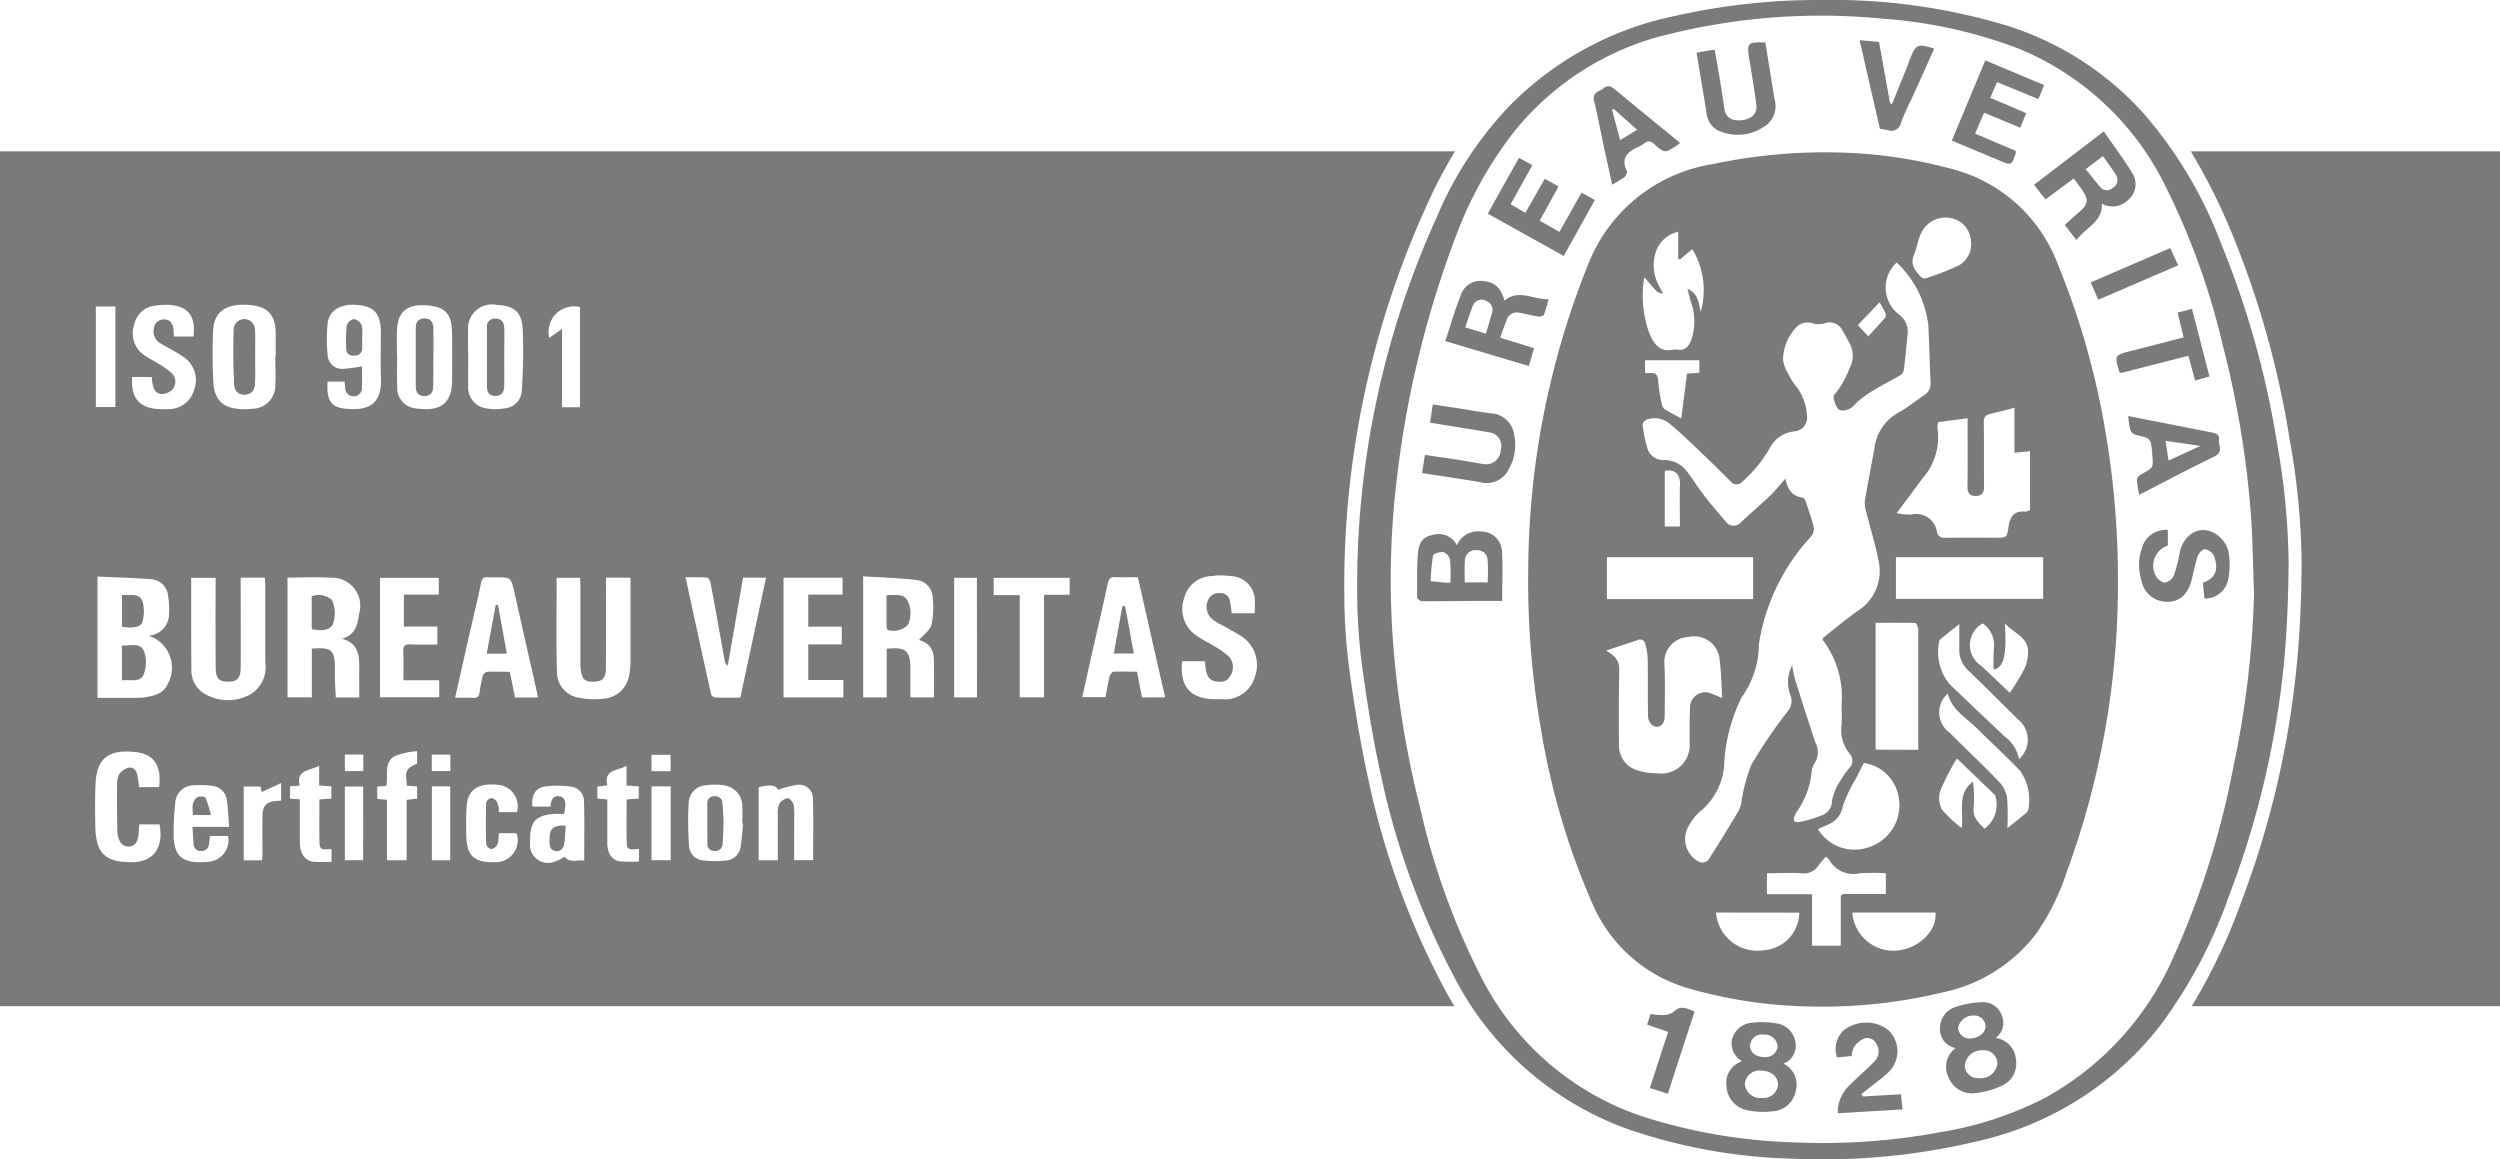 <svg xmlns="http://www.w3.org/2000/svg" width="119.394" height="55.365" viewBox="0 0 119.394 55.365"><defs><style>.a{fill:#7a7a7a;fill-rule:evenodd;}</style></defs><g transform="translate(0 0)"><g transform="translate(0 7.227)"><g transform="translate(5.822 7.99)"><path class="a" d="M10.369,14.537h0c0-.378,0-.76,0-1.139s-.174-.592-.461-.621a.5.5,0,0,0-.555.532c-.02.841-.016,1.676.017,2.517.019.4.217.552.532.535s.451-.216.464-.617S10.369,14.938,10.369,14.537Z" transform="translate(-4.01 -12.74)"/><path class="a" d="M17.461,14.6h0c0-.461.007-.921,0-1.38-.005-.253-.087-.466-.385-.476s-.444.15-.444.448c0,.918,0,1.842,0,2.763,0,.279.1.477.411.478s.409-.22.413-.483C17.467,15.5,17.461,15.048,17.461,14.6Z" transform="translate(-2.596 -12.745)"/><path class="a" d="M4.876,27.488V25.822c.387.029.862-.153,1.044.245a1.569,1.569,0,0,1,0,1.124C5.758,27.613,5.274,27.442,4.876,27.488Z" transform="translate(-4.876 -10.213)"/><path class="a" d="M4.88,23.8c.381.017.824-.09.978.289a1.816,1.816,0,0,1-.012,1.02c-.061.229-.5.29-.965.207Z" transform="translate(-4.875 -10.602)"/><path class="a" d="M12.486,25.434a.516.516,0,0,1-.018-.124c0-.482,0-.968,0-1.449a.927.927,0,0,1,.964.174,1.492,1.492,0,0,1,.026,1.206C13.309,25.462,13,25.53,12.486,25.434Z" transform="translate(-3.404 -10.6)"/><path class="a" d="M35.461,23.828a1.023,1.023,0,0,1,.173-.031c.306.015.659-.052.831.276a1.3,1.3,0,0,1,.008,1.166.969.969,0,0,1-.939.238.213.213,0,0,1-.07-.142C35.458,24.837,35.461,24.329,35.461,23.828Z" transform="translate(1.055 -10.602)"/><path class="a" d="M45.09,24.242c.141.751.282,1.5.419,2.268h-.958c.135-.762.277-1.515.412-2.264Z" transform="translate(2.818 -10.516)"/><path class="a" d="M20.007,24.2c.142.768.275,1.537.422,2.325h-.96c.149-.784.284-1.554.428-2.324Z" transform="translate(-2.046 -10.524)"/><path class="a" d="M10.369,14.537c0,.4.01.8,0,1.206s-.163.591-.464.617-.512-.132-.532-.535c-.033-.841-.037-1.675-.017-2.517a.5.5,0,0,1,.555-.532c.287.03.456.252.461.621s0,.761,0,1.139Z" transform="translate(-4.01 -12.74)"/><path class="a" d="M20.305,14.591c0,.447.007.9,0,1.351-.006.261-.087.487-.408.493s-.419-.183-.418-.466c0-.933,0-1.866,0-2.8a.374.374,0,0,1,.427-.424c.3.009.391.21.4.463C20.315,13.67,20.306,14.13,20.305,14.591Z" transform="translate(-2.045 -12.745)"/><path class="a" d="M17.461,14.6c0,.447.006.9,0,1.35,0,.262-.087.483-.413.483s-.412-.2-.411-.478c0-.921,0-1.845,0-2.763,0-.3.147-.457.444-.448s.38.223.385.476c.01.46,0,.92,0,1.38Z" transform="translate(-2.596 -12.745)"/><path class="a" d="M14.612,13.686c0,.145.006.3,0,.444a.342.342,0,0,1-.354.38c-.245.009-.406-.083-.411-.347a7.489,7.489,0,0,1,.025-1.09.473.473,0,0,1,.349-.312.523.523,0,0,1,.37.307,1.967,1.967,0,0,1,.013.619Z" transform="translate(-3.138 -12.742)"/><path class="a" d="M22.754,33.025c-.024.3-.023.586-.067.87-.041.215-.177.388-.431.347-.233-.047-.276-.228-.278-.45C21.97,33.165,22.116,33,22.754,33.025Z" transform="translate(-1.56 -8.813)"/><path class="a" d="M8.581,32.745H7.715c0-.311-.084-.626.2-.835.086-.067.371-.059.4,0A5.359,5.359,0,0,1,8.581,32.745Z" transform="translate(-4.328 -9.038)"/><path class="a" d="M29.069,33.12c-.013.345-.018.662-.047.988a.343.343,0,0,1-.38.354.323.323,0,0,1-.347-.35c0-.642-.006-1.283,0-1.924a.314.314,0,0,1,.353-.338.33.33,0,0,1,.367.331C29.051,32.5,29.055,32.821,29.069,33.12Z" transform="translate(-0.335 -9.04)"/></g><path class="a" d="M102.4,6.053H87.631A28.415,28.415,0,0,1,89.6,9.982a43.985,43.985,0,0,1,2.759,9.859,34.642,34.642,0,0,1,.565,5.864c-.008,1.591-.069,3.194-.222,4.784a43.856,43.856,0,0,1-2.694,11.505,27.633,27.633,0,0,1-2.331,4.886H102.4Q102.4,26.442,102.4,6.053Z" transform="translate(16.995 -6.053)"/><path class="a" d="M65.36,36.1c-.387-1.746-.671-3.5-.915-5.27a27.917,27.917,0,0,1-.243-3.58A43.726,43.726,0,0,1,68.117,8.68,22.569,22.569,0,0,1,69.49,6.053H0Q0,26.467,0,46.88H69.459c-.168-.277-.326-.553-.477-.837A37.806,37.806,0,0,1,65.36,36.1ZM31.113,34.872h.912v.785h-.912ZM27.7,13.493v4.784h-.858V14.533c-.233.168-.417.293-.609.43A1.214,1.214,0,0,1,27.7,13.493Zm-5.342,1.124a1.143,1.143,0,0,1,1.359-1.232c.843.051,1.205.332,1.246,1.171a26.266,26.266,0,0,1-.04,2.866.9.9,0,0,1-.872.912,2.312,2.312,0,0,1-.789,0,1,1,0,0,1-.9-1.083c-.014-.459,0-.921,0-1.381h0C22.355,15.449,22.347,15.033,22.355,14.617Zm-12.177-.03c.051-.965.753-1.3,1.8-1.188.844.082,1.182.51,1.186,1.364,0,.354,0,.713,0,1.072h-.019c0,.447.026.9,0,1.35a1.1,1.1,0,0,1-1.088,1.16,2.807,2.807,0,0,1-.719.006c-.754-.087-1.111-.473-1.155-1.308C10.147,16.224,10.143,15.4,10.178,14.587ZM10.3,30.714c0,.521.167.686.651.665.391-.006.542-.189.544-.677.006-1.294,0-2.588,0-3.875v-.414h1.15c.008.117.023.226.023.334,0,1.236,0,2.473,0,3.7a1.518,1.518,0,0,1-.776,1.578,2.227,2.227,0,0,1-2.156-.086,1.29,1.29,0,0,1-.595-1.15c-.016-1.448-.009-2.887-.009-4.365h1.165V26.8C10.294,28.108,10.292,29.407,10.3,30.714ZM6.314,16.832h.932c.012.1.016.191.032.275.039.272.136.531.444.535a.728.728,0,0,0,.522-.223.574.574,0,0,0-.034-.765,3.193,3.193,0,0,0-.607-.436c-.254-.166-.528-.289-.764-.466a1.265,1.265,0,0,1-.428-1.43,1.133,1.133,0,0,1,1.02-.9,3.217,3.217,0,0,1,.583-.04c.955.038,1.35.528,1.225,1.515H8.307c-.009-.136-.008-.255-.028-.378-.034-.26-.167-.441-.444-.438a.464.464,0,0,0-.482.413.642.642,0,0,0,.321.734c.343.212.712.388,1.041.612a1.335,1.335,0,0,1,.544,1.638A1.256,1.256,0,0,1,8,18.364c-.115.007-.23.007-.345,0C6.676,18.34,6.233,17.849,6.314,16.832ZM4.577,13.463H5.51v4.8H4.577ZM6.328,40c-1.292.015-1.751-.4-1.775-1.705-.014-.682-.024-1.365.011-2.04.05-1.115.513-1.668,1.912-1.512.888.093,1.249.674,1.122,1.674H6.638a5.157,5.157,0,0,0-.076-.553c-.042-.23-.177-.421-.414-.373a.807.807,0,0,0-.466.32,1.227,1.227,0,0,0-.091.574c-.008.679,0,1.356.008,2.042,0,.005,0,.019,0,.031.027.526.2.788.535.795s.482-.245.5-.8c0-.082.012-.153.02-.255h.967C7.836,39.36,7.278,39.994,6.328,40ZM8.007,31.5c-.226.486-.678.556-1.121.634a3.6,3.6,0,0,1-.446.019c-.586,0-1.173,0-1.785,0V26.361c.867.041,1.722.059,2.562.128a.872.872,0,0,1,.813.814,4.014,4.014,0,0,1,.045.865,1.043,1.043,0,0,1-.986,1.015A1.605,1.605,0,0,1,8.007,31.5Zm1.238,7.636a.335.335,0,0,0,.373.333.351.351,0,0,0,.362-.342c.016-.113.027-.226.05-.378h.86a1.026,1.026,0,0,1-.928,1.231A2.263,2.263,0,0,1,9.72,40c-1.045.047-1.436-.321-1.427-1.369a12.676,12.676,0,0,1,.082-1.511.873.873,0,0,1,.8-.785,4.356,4.356,0,0,1,.958.022.781.781,0,0,1,.708.736c.054.389.069.777.1,1.222H9.191C9.212,38.6,9.226,38.869,9.245,39.132Zm4.183-2.077c-.071.006-.124.012-.178.016-.514.025-.707.211-.716.722-.01.588,0,1.177,0,1.765,0,.111-.011.222-.019.353H11.64V36.388h.8c.017.1.042.2.058.268.291-.142.584-.269.925-.435Zm2.405,2.928c-.3,0-.583.022-.862-.007-.4-.043-.635-.379-.649-.891-.013-.575,0-1.151-.005-1.728V37c-.168-.012-.3-.022-.463-.031v-.59l.458-.034c-.18-.763.469-.7.929-.948v.941l.583.043v.586c-.183.009-.363.023-.571.04,0,.719-.012,1.42.009,2.12.015.38.339.233.571.251Zm.165-8.7c-.007-.173,0-.345,0-.518,0-.9-.171-1.046-1.106-.965V32.13H13.73V26.411c.7,0,1.371-.043,2.039.009a1.342,1.342,0,0,1,1.382,1.717c-.069.518-.18,1.022-.824,1.191.773.205.841.78.831,1.408-.008.46,0,.916,0,1.4h-1.12C16.022,31.846,16,31.567,16,31.288Zm1.344,8.621H16.47V36.388h.873Zm.008-4.256h-.88v-.791h.88Zm-.923-17.316c-.638-.075-.839-.434-.783-1.284h.821a3.149,3.149,0,0,0,.022.322.4.4,0,0,0,.8-.04c.014-.342,0-.685,0-1.014a7.763,7.763,0,0,1-.863.119.691.691,0,0,1-.777-.67,7.592,7.592,0,0,1,0-1.509c.068-.592.595-.913,1.29-.878.926.05,1.247.385,1.251,1.32,0,.729-.023,1.458.006,2.181C18.248,18.206,17.519,18.462,16.427,18.337Zm4.46,10.411v.86c-.423,0-.848.016-1.27-.007-.294-.02-.371.09-.356.373.016.433.006.873.006,1.342h1.709v.811H18.148V26.422h2.808v.805H19.288v1.522Zm-.966,8.222c-.147.013-.3.031-.5.055V39.91H18.48V37.023l-.463-.042v-.589c.14-.006.269-.021.434-.039.1-.48-.134-1.1.392-1.413a3.528,3.528,0,0,1,1.074-.24v.6c-.529.22-.588.346-.477,1.049.153.013.306.027.481.038ZM21.5,39.91h-.875V36.382H21.5Zm.007-4.264h-.887v-.783h.887Zm.085-18.693c0,1.218-.63,1.526-1.7,1.382a.984.984,0,0,1-.92-1.069c-.026-.462-.005-.924-.005-1.384H18.96c0-.421-.016-.851,0-1.28.036-1,.6-1.256,1.44-1.191.89.068,1.179.428,1.188,1.327C21.6,15.474,21.592,16.217,21.592,16.952Zm.14,15.2c.245-1.077.479-2.12.716-3.162.176-.777.369-1.551.526-2.331.044-.223.14-.287.347-.262a2.962,2.962,0,0,0,.345,0c.736,0,.735,0,.9.705.355,1.6.721,3.213,1.085,4.815a1.28,1.28,0,0,1,.029.219H24.594c-.079-.409-.159-.81-.247-1.227-.367,0-.725-.013-1.081,0a.3.3,0,0,0-.211.194,7.177,7.177,0,0,0-.151.784c-.024.187-.1.284-.315.267C22.316,32.135,22.042,32.149,21.733,32.149ZM23.619,40c-.97.029-1.33-.3-1.35-1.275-.009-.461-.014-.922.017-1.382.045-.791.534-1.13,1.46-1.038a1.025,1.025,0,0,1,.939,1.308h-.858a1.388,1.388,0,0,0-.074-.453.425.425,0,0,0-.287-.224.343.343,0,0,0-.245.215c-.023.672-.022,1.336,0,2.007a.325.325,0,0,0,.247.215.411.411,0,0,0,.291-.222,1.813,1.813,0,0,0,.058-.534h.851A1.045,1.045,0,0,1,23.619,40Zm4.28-.072c-.319-.059-.667.149-.935-.189a2.016,2.016,0,0,1-.432.22.864.864,0,0,1-1.215-.909c0-.044,0-.1,0-.142,0-.837.273-1.141,1.115-1.209.17-.016.343,0,.5,0,.129-.487.065-.786-.174-.839-.375-.064-.444.2-.468.486h-.86c-.064-.514.121-.882.58-.955a4.451,4.451,0,0,1,1.293.01.694.694,0,0,1,.588.687C27.919,38.02,27.9,38.953,27.9,39.93Zm-.184-7.772A1.233,1.233,0,0,1,26.6,30.925c-.045-1.493-.015-2.988-.015-4.505H27.7c.006.118.019.236.019.359v3.668a2.8,2.8,0,0,0,.017.384c.066.458.21.572.662.55.364-.008.533-.182.537-.614.011-1.306.005-2.6.006-3.911v-.442h1.171v.339q0,1.834,0,3.668a3.481,3.481,0,0,1-.072.683,1.325,1.325,0,0,1-1.195,1.088A3.5,3.5,0,0,1,27.716,32.158Zm2.8,7.814a7.049,7.049,0,0,1-.923-.01c-.355-.045-.58-.381-.588-.83,0-.584,0-1.171,0-1.761v-.36c-.191-.02-.328-.035-.477-.043v-.581c.146-.012.294-.028.477-.05-.18-.777.485-.688.917-.935v.939l.585.041v.587c-.192.01-.373.023-.578.037,0,.722-.023,1.423.009,2.123.009.375.338.238.578.246Zm1.516-.064h-.915V36.381h.915Zm1.724-13.5c.066.006.156.136.175.229.235,1.25.457,2.512.684,3.764a.334.334,0,0,0,.143.216c.244-1.4.488-2.794.727-4.2h1.1c-.406,1.906-.816,3.789-1.227,5.728-.409,0-.805.01-1.192-.009-.078,0-.2-.087-.206-.155-.408-1.837-.808-3.685-1.218-5.587C33.1,26.4,33.43,26.383,33.751,26.411Zm1.617,12.849a.752.752,0,0,1-.628.659,4.711,4.711,0,0,1-1.192,0,.735.735,0,0,1-.646-.716,15.532,15.532,0,0,1-.016-2.024.868.868,0,0,1,.822-.844,2.953,2.953,0,0,1,.854,0,1.009,1.009,0,0,1,.884,1.069c.019.256,0,.5,0,.761l.036,0C35.452,38.536,35.435,38.9,35.368,39.259Zm3.464.649h-.909V37.9a2.774,2.774,0,0,0-.029-.654c-.033-.125-.2-.315-.284-.3a.622.622,0,0,0-.4.269,1.2,1.2,0,0,0-.067.543c-.007.713,0,1.426,0,2.153H36.23V36.423c.549-.15.847-.088.933.122a4.868,4.868,0,0,1,.92-.237.646.646,0,0,1,.737.66C38.856,37.942,38.832,38.917,38.832,39.908Zm1.446-7.773H37.42V26.418h2.818v.806H38.6v1.53h1.6V29.6H38.6v1.7h1.682C40.278,31.592,40.278,31.841,40.278,32.135Zm4.327,0H43.477V30.754c0-.849-.222-1.045-1.13-.943v2.321H41.222V26.35c.851.054,1.7.072,2.535.175a.863.863,0,0,1,.784.814,3.98,3.98,0,0,1-.055,1.321c-.077.276-.389.494-.595.728.522.18.709.431.712,1.066C44.608,31.008,44.605,31.553,44.605,32.133Zm2.05,0H45.568V26.422h1.087Zm4.428-4.9H49.862V32.13H48.7V27.247H47.457v-.824h3.626C51.083,26.683,51.083,26.935,51.083,27.238Zm3.452,4.9c-.08-.411-.159-.806-.235-1.227-.382,0-.751-.013-1.108,0-.074,0-.177.126-.2.214-.083.318-.133.654-.2,1H51.683c.163-.7.314-1.4.47-2.1.255-1.111.517-2.221.753-3.333.055-.217.128-.318.363-.3.343.022.688.006,1.074.006.428,1.912.863,3.812,1.3,5.739Zm5.369-.912a1.488,1.488,0,0,1-1.566,1c-.1,0-.2,0-.305,0-1.186-.014-1.7-.592-1.586-1.815h1.1c.009.117.009.216.024.322.043.293.128.581.471.64.273.048.556.035.7-.251a.755.755,0,0,0-.037-.912,3.5,3.5,0,0,0-.691-.5c-.291-.186-.611-.326-.89-.531a1.526,1.526,0,0,1-.576-1.776,1.386,1.386,0,0,1,1.308-1.058,2.986,2.986,0,0,1,.891,0,1.188,1.188,0,0,1,1.174,1.315c.008.152,0,.294,0,.462h-1.1c-.024-.192-.05-.38-.085-.571a.434.434,0,0,0-.456-.389.549.549,0,0,0-.589.329.772.772,0,0,0,.262.958c.209.151.457.259.685.394s.448.242.655.384A1.634,1.634,0,0,1,59.9,31.223Z" transform="translate(0 -6.053)"/></g><g transform="translate(64.817)"><path class="a" d="M76.472,0A28.916,28.916,0,0,1,85.24,1.2,14.711,14.711,0,0,1,91.766,5.33a20.365,20.365,0,0,1,3.769,6.277A42.837,42.837,0,0,1,98.223,21.2a34.015,34.015,0,0,1,.547,5.7c-.012,1.556-.072,3.111-.212,4.66a42.885,42.885,0,0,1-2.627,11.2,23.266,23.266,0,0,1-3.279,6.2,15.26,15.26,0,0,1-8.592,5.507A31.809,31.809,0,0,1,75,55.333a26.022,26.022,0,0,1-7.793-1.412,15.063,15.063,0,0,1-8.272-7.234,36.951,36.951,0,0,1-3.517-9.679c-.377-1.692-.65-3.409-.888-5.124a27.922,27.922,0,0,1-.243-3.477A42.574,42.574,0,0,1,58.1,10.339a17.479,17.479,0,0,1,3.448-5.267A15.409,15.409,0,0,1,69.506.753,31.08,31.08,0,0,1,76.472,0Zm20.647,28.34c-.057-1.376-.062-2.747-.178-4.118A46.192,46.192,0,0,0,95.63,16.51a34.608,34.608,0,0,0-2.753-7.642,13.543,13.543,0,0,0-6.958-6.53A22.738,22.738,0,0,0,79.4.894,30.207,30.207,0,0,0,69.308,1.6a13.467,13.467,0,0,0-7.5,4.655,18.781,18.781,0,0,0-2.865,5.18,48.329,48.329,0,0,0-2.78,11.58,40.2,40.2,0,0,0-.182,7.39,46.388,46.388,0,0,0,1.314,8.178,34.231,34.231,0,0,0,2.952,8.153A13.408,13.408,0,0,0,67.854,53.3a26.167,26.167,0,0,0,7.3,1.256,30.477,30.477,0,0,0,6.958-.482,16.8,16.8,0,0,0,5.033-1.647A14.13,14.13,0,0,0,93.3,45.639a40.521,40.521,0,0,0,2.829-9A45.7,45.7,0,0,0,97.119,28.344Z" transform="translate(-54.288 0)"/><path class="a" d="M89.293,26.478a39.9,39.9,0,0,1-2.451,14,11.339,11.339,0,0,1-1.431,2.9,7.518,7.518,0,0,1-4.456,2.828,24.548,24.548,0,0,1-6.75.669,22.074,22.074,0,0,1-5.309-.823,7.141,7.141,0,0,1-4.7-4.074,34.813,34.813,0,0,1-2.442-8.237,41.182,41.182,0,0,1-.625-7.709,39.561,39.561,0,0,1,2.844-14.541,7.68,7.68,0,0,1,5.974-4.837A25.873,25.873,0,0,1,76.4,6.117a22.526,22.526,0,0,1,4.934.764,7.37,7.37,0,0,1,5.094,4.576,36.954,36.954,0,0,1,2.294,8.138A41.238,41.238,0,0,1,89.293,26.478ZM73.735,30.594a6.008,6.008,0,0,0,.133.656c.312,1,.637,2.012.968,3.016a.961.961,0,0,1-.031,1,1.059,1.059,0,0,0-.149.484,3.978,3.978,0,0,1-.688,1.821.959.959,0,0,0-.1.183c-.116.217-.038.37.2.322a5.6,5.6,0,0,0,1.141-.343.727.727,0,0,0,.429-.684,2.6,2.6,0,0,1,.355-.88,5.071,5.071,0,0,1,.476-.676.492.492,0,0,0,.019-.67,1.774,1.774,0,0,1-.391-1.412c.017-.327,0-.647,0-.975a4.523,4.523,0,0,0-.894-3.047c-.012-.009,0-.043,0-.1.533-.424,1.074-.876,1.645-1.283a2.253,2.253,0,0,0,1-2.467c-.161-.793-.4-1.575-.6-2.363a1.287,1.287,0,0,1-.04-.465c.146-.828.3-1.653.456-2.478a2.234,2.234,0,0,1,1.13-1.7c.44-.238.84-.571,1.256-.851a.629.629,0,0,0,.292-.613c-.034-.889-.064-1.779-.1-2.666a4.876,4.876,0,0,0-1.516-3.047,1.619,1.619,0,0,0,.161,2.52,1.037,1.037,0,0,1,.351.994c-.051.536-.1,1.075-.17,1.612a.423.423,0,0,1-.145.244c-.475.276-.974.522-1.438.816a4.038,4.038,0,0,0-.835.677c-.177.181-.6.308-.744.1-.123-.178-.243-.561-.173-.63a4.125,4.125,0,0,0,.735-1.269,1.252,1.252,0,0,0-.033-1.28c-.109-.212-.224-.431-.354-.632a.673.673,0,0,0-.753-.264,1.034,1.034,0,0,1-.581.027.746.746,0,0,0-.821.184,2.311,2.311,0,0,0-.628,1.525,1.528,1.528,0,0,0,.254.691,2.44,2.44,0,0,0,.364.587,2.474,2.474,0,0,1,.523,1.39.656.656,0,0,1-.574.769,1.472,1.472,0,0,0-1.169.752,6.334,6.334,0,0,1-1.32,1.632.361.361,0,0,1-.582.006c-.565-.562-1.129-1.117-1.712-1.668-.4-.375-.8-.759-1.227-1.107a1.112,1.112,0,0,0-1.049-.181c-.089.03-.224.164-.213.237a6.224,6.224,0,0,0,.218,1.111.788.788,0,0,0,.8.592,1.343,1.343,0,0,1,1.059.494c.3.377.55.8.845,1.178.326.429.679.837,1.032,1.243a.458.458,0,0,0,.747.05c.455-.425.928-.829,1.375-1.253.254-.242.469-.518.744-.828.1.521.331.851.829.913.045.006.1.085.125.138.139.425.3.841.4,1.278a.581.581,0,0,1-.128.436,9.745,9.745,0,0,0-2.492,5.142,4.367,4.367,0,0,1-.838,2.558c-.009.009-.009.025-.015.037a8.154,8.154,0,0,0-.8,3.015,3.149,3.149,0,0,1-1.138,2.369,2.336,2.336,0,0,0-.577.73,1.22,1.22,0,0,0,.538,1.7.431.431,0,0,0,.4-.083c.5-.775.978-1.558,1.452-2.353a1.564,1.564,0,0,0,.139-.41,8.14,8.14,0,0,1,.467-1.782A23.183,23.183,0,0,1,73.5,32.814a.75.75,0,0,0,.159-.774A1.727,1.727,0,0,1,73.735,30.594Zm4.989-7.27a2.987,2.987,0,0,0,.711.066,1,1,0,0,1,1.215.846c.057.215.2.271.408.268.8-.012,1.6-.005,2.389-.005.508,0,.547.005.616-.489.068-.509.247-.806.809-.758.074.007.146-.045.221-.062V20.365c-.258.03-.49.049-.743.08V18.295c-.4.1-.754.2-1.123.285-.254.053-.348.156-.342.433.02,1.019,0,2.038.014,3.049,0,.287-.108.444-.4.444s-.395-.153-.391-.44c.012-.96.005-1.914.005-2.877v-.395c-.508.068-.959.127-1.4.183a.389.389,0,0,0-.029.1,1.1,1.1,0,0,0,0,.243,2.979,2.979,0,0,1-.742,2.365c-.073.1-.143.2-.222.3C79.4,22.423,79.077,22.856,78.725,23.324ZM64.84,29.89c.406.226.643.465.638.9-.024,1.191-.025,2.383-.015,3.565a1.237,1.237,0,0,0,.894,1.26,3.292,3.292,0,0,0,.947.136,1.357,1.357,0,0,0,1.53-1.5c.013-.531-.01-1.063.024-1.593a.725.725,0,0,1,1.05-.7c.145.05.285.115.484.2-.036-.631-.04-1.207-.117-1.776a1.217,1.217,0,0,0-1.5-1.141,1.2,1.2,0,0,0-1.14,1.336c.038.831.02,1.665.008,2.489,0,.384-.3.578-.591.385a.575.575,0,0,1-.2-.428c-.021-.908,0-1.824-.017-2.733a3.108,3.108,0,0,0-.113-.711.257.257,0,0,0-.373-.19C65.877,29.554,65.395,29.706,64.84,29.89Zm20.88-4.461h-7.03v1.989h7.03Zm-20.833,2H71.87v-2H64.888Zm14.87,7.2V33.246c0-1.452,0-2.9,0-4.354,0-.11-.092-.318-.145-.321-.627-.017-1.256-.008-1.893-.008v6.058ZM68.294,9.887a1.462,1.462,0,0,0-1.067.951,2.035,2.035,0,0,0,.151,1.635c.064.122.126.241.188.364a.476.476,0,0,1-.319-.124c-.2-.212-.382-.437-.573-.651a5.154,5.154,0,0,0,.271,2.748c.222.5.516.839,1.119.705a.848.848,0,0,1,.172,0c.371.064.551-.138.677-.446a2.8,2.8,0,0,0-.023-1.861c-.05-.181-.094-.363-.159-.6.51.222.528.641.635,1.1a3.777,3.777,0,0,0-.4-2.992c-.223.186-.4.336-.575.488a.515.515,0,0,1-.1-.029Zm9.915,31.623v-.988a12.332,12.332,0,0,0-1.238,0,1.329,1.329,0,0,1-1.476-.655.918.918,0,0,0-.151-.143c-.12.146-.24.268-.332.4a.841.841,0,0,1-.842.4c-.54-.037-1.094,0-1.64,0v1h2.155v2.461h1.371c0-.67,0-1.326,0-1.982,0-.547-.052-.491.5-.491Zm-3.245-3.1a2.04,2.04,0,0,0,2.386.885,2.107,2.107,0,0,0,1.46-2.457,1.959,1.959,0,0,0-1.652-1.581c-.137.275-.268.525-.393.771a6.644,6.644,0,0,0-.613,1.3,1.11,1.11,0,0,1-.628.833C75.339,38.253,75.153,38.329,74.963,38.415Zm6.753-9.785c-.326.262-.595.466-.848.679a.246.246,0,0,0-.115.162,2.426,2.426,0,0,0,.486,2.013q1.308,1.258,2.635,2.505a1.756,1.756,0,0,1,.694,1.09,1.243,1.243,0,0,0-.04-1.894c-.074-.069-.152-.142-.223-.217-.714-.706-1.425-1.417-2.15-2.114a1.317,1.317,0,0,1-.44-1C81.718,29.468,81.716,29.095,81.716,28.63Zm2.3,9.739c.322-.255.587-.464.838-.674.069-.056.156-.142.157-.205a2.418,2.418,0,0,0-.385-1.847c-.667-.7-1.383-1.354-2.067-2.035-.517-.509-1.2-.884-1.392-1.659a1.191,1.191,0,0,0,.086,1.867c.784.781,1.593,1.544,2.356,2.337a1.448,1.448,0,0,1,.386.75A11.3,11.3,0,0,1,84.013,38.369ZM82.275,10.343a1.335,1.335,0,0,0-.057-.3,1.158,1.158,0,0,0-1.041-.827,1.285,1.285,0,0,0-1.3.778c-.15.323-.189.683-.331,1.012-.191.455.073.737.331,1.03a.283.283,0,0,0,.234.074,12.96,12.96,0,0,0,1.594-.62A1.175,1.175,0,0,0,82.275,10.343ZM70.1,42.4A1.975,1.975,0,0,0,72.374,44.2a1.819,1.819,0,0,0,1.7-1.795Zm6.508,0a1.966,1.966,0,0,0,2.129,1.815c1.032-.078,1.94-.96,1.838-1.815ZM82.833,28.59a1.182,1.182,0,0,0-.085,2.016c.453.413.9.845,1.381,1.3a10.962,10.962,0,0,0,.686-1.123,1.99,1.99,0,0,0,.183-.93c-.058-.637-.693-.8-1.1-1.262.054,1.171.054,2.107-.537,2.2a6.807,6.807,0,0,1,.009-1A1.266,1.266,0,0,0,82.833,28.59ZM81.6,35.04a12.218,12.218,0,0,0-.781,1.515,1.2,1.2,0,0,0,.057.908,5.414,5.414,0,0,0,.957.9c.1-.8-.23-1.646.534-2.215a5.8,5.8,0,0,1,.034,1.241c-.051.48.245.728.519,1.006a1.423,1.423,0,0,0,.524-1.541.285.285,0,0,0-.091-.131C82.79,36.185,82.236,35.651,81.6,35.04ZM69.3,16.624v-.6H66.709v.6a.976.976,0,0,0,.2.015c.28-.034.408.047.426.367a7.947,7.947,0,0,0,.184,1.154.373.373,0,0,0,.163.223c.234.147.479.271.758.417.088-.718.184-1.422.273-2.14Zm-.928,7.338c0-.695-.017-1.346.006-2,.017-.5-.263-.752-.727-.655v2.656Zm9-9.085c.273-.3.538-.581.795-.876a.266.266,0,0,0,.022-.234,5.275,5.275,0,0,0-.284-.509c-.363.387-.708.739-1.031,1.086C77.04,14.523,77.193,14.694,77.37,14.877Z" transform="translate(-52.962 1.181)"/><path class="a" d="M58.581,21.921a1.111,1.111,0,0,1,1.164-.661,1,1,0,0,1,.994.971c.051.767.006,1.533.006,2.348-.409,0-.808,0-1.207,0-.875,0-1.751.018-2.626.013-.078,0-.227-.124-.227-.185,0-.695-.02-1.387.036-2.072.056-.608.257-.81.721-.913A.962.962,0,0,1,58.581,21.921Zm.378,1.772h1.1c0-.364.023-.706-.006-1.044a.488.488,0,0,0-.518-.495.508.508,0,0,0-.57.511C58.943,23,58.959,23.333,58.959,23.694Zm-.684,0a8.6,8.6,0,0,0-.017-1.072.537.537,0,0,0-.312-.374c-.159-.026-.475.072-.5.171a9.058,9.058,0,0,0-.114,1.219c.247.02.493.051.73.068A1.321,1.321,0,0,0,58.275,23.7Z" transform="translate(-53.824 4.121)"/><path class="a" d="M81.364,7.806c1.105-.848,2.179-1.673,3.33-2.548.471.687.962,1.327,1.374,2.018a.963.963,0,0,1-.17,1.212,1.065,1.065,0,0,1-1.3.221c.048.888-.786,1.133-1.209,1.741-.194-.252-.364-.473-.564-.727.229-.2.435-.4.649-.58.493-.414.517-.612.151-1.138-.112-.157-.232-.315-.374-.5-.445.335-.885.659-1.34,1C81.73,8.274,81.562,8.061,81.364,7.806Zm3.288-1.372-.825.626c.231.285.453.567.679.835a.41.41,0,0,0,.606.064.429.429,0,0,0,.159-.623C85.085,7.034,84.872,6.753,84.652,6.434Z" transform="translate(-49.037 1.019)"/><path class="a" d="M71.778,42.867a1.112,1.112,0,0,1,.581,1.336,1.176,1.176,0,0,1-1.1.939,3.384,3.384,0,0,1-1.127-.036A1.22,1.22,0,0,1,69.066,44a1.091,1.091,0,0,1,.737-1.246,1.006,1.006,0,0,1-.5-.92,1.056,1.056,0,0,1,.869-.908,4.2,4.2,0,0,1,1.258.017,1.057,1.057,0,0,1,.909.833A.915.915,0,0,1,71.778,42.867Zm-1.03,1.638a.69.69,0,0,0,.771-.619c.007-.392-.3-.668-.791-.685a.7.7,0,0,0-.793.635A.739.739,0,0,0,70.748,44.505Zm.119-1.951a.577.577,0,0,0,.636-.5.624.624,0,0,0-.684-.574.56.56,0,0,0-.632.541C70.19,42.341,70.457,42.548,70.867,42.555Z" transform="translate(-51.424 7.929)"/><path class="a" d="M80.251,41.8a1.1,1.1,0,0,1,.971.994,1.166,1.166,0,0,1-.641,1.274,3.952,3.952,0,0,1-1.276.36,1.19,1.19,0,0,1-1.287-.732,1.111,1.111,0,0,1,.328-1.418.9.9,0,0,1-.744-.953,1.057,1.057,0,0,1,.759-1.015,4.583,4.583,0,0,1,1.267-.222.94.94,0,0,1,.93.651A.891.891,0,0,1,80.251,41.8Zm-.792,1.917a.8.8,0,0,0,.882-.69.637.637,0,0,0-.672-.641.821.821,0,0,0-.885.7A.615.615,0,0,0,79.458,43.714Zm-.243-2.989a.734.734,0,0,0-.75.571.533.533,0,0,0,.528.525c.4.015.775-.257.779-.566A.532.532,0,0,0,79.215,40.725Z" transform="translate(-49.767 7.773)"/><path class="a" d="M60.641,12.174c.691-.564,1.366-.038,2.1-.065a5.514,5.514,0,0,1-.216.738c-.02.061-.189.1-.273.092-.295-.047-.582-.127-.876-.178a.512.512,0,0,0-.635.34c-.1.262-.2.538-.308.849.556.169,1.076.33,1.615.5-.077.283-.156.538-.242.85-1.328-.391-2.626-.785-3.995-1.19.243-.725.44-1.445.719-2.131a1,1,0,0,1,1.153-.73C60.175,11.305,60.46,11.564,60.641,12.174Zm-.89,1.581c.1-.341.2-.651.287-.976a.456.456,0,0,0-.28-.593.446.446,0,0,0-.633.246c-.134.329-.234.665-.361,1.024C59.112,13.562,59.407,13.649,59.751,13.756Z" transform="translate(-53.605 2.18)"/><path class="a" d="M86.937,21.2v.745a1.012,1.012,0,0,0-.593,1.414.649.649,0,0,0,.428.357.616.616,0,0,0,.449-.333,7.266,7.266,0,0,0,.286-1.127c.216-.908,1.023-1.332,1.736-.853a1.4,1.4,0,0,1,.584.8,3.619,3.619,0,0,1-.012,1.394,1.135,1.135,0,0,1-1.131.879c-.024-.264-.048-.515-.075-.76.624-.205.757-.637.536-1.276a.612.612,0,0,0-.427-.317c-.1-.02-.3.172-.347.307-.128.375-.2.773-.3,1.166-.191.7-.577,1.033-1.16,1.036A1.245,1.245,0,0,1,85.673,23.6a2.477,2.477,0,0,1,.036-1.569A1.174,1.174,0,0,1,86.937,21.2Z" transform="translate(-48.223 4.11)"/><path class="a" d="M78.073,6.247c.54-1.289,1.066-2.55,1.6-3.831.943.4,1.866.783,2.809,1.178-.093.233-.184.444-.276.673-.663-.279-1.3-.537-1.97-.814-.11.25-.211.486-.326.753.583.243,1.137.48,1.718.73-.1.241-.19.455-.286.695-.581-.243-1.133-.47-1.726-.717-.143.334-.282.65-.427,1,.66.283,1.3.556,1.927.816a.561.561,0,0,1,.016.106c-.2.606-.205.606-.79.359C79.606,6.889,78.864,6.575,78.073,6.247Z" transform="translate(-49.676 0.468)"/><path class="a" d="M63.987,7.975l.638.354c-.5.9-.985,1.768-1.487,2.67-1.206-.67-2.4-1.339-3.627-2.02.5-.9.983-1.769,1.49-2.664.211.115.411.221.64.346-.346.624-.684,1.225-1.038,1.868.23.129.455.263.7.412.311-.535.612-1.061.926-1.626.228.121.429.232.662.36-.311.561-.6,1.091-.9,1.641.321.184.62.35.939.533C63.281,9.231,63.631,8.621,63.987,7.975Z" transform="translate(-53.275 1.225)"/><path class="a" d="M56.883,19.454c.046-.3.09-.564.136-.866.589.09,1.153.164,1.714.255.353.054.7.125,1.055.179a.71.71,0,0,0,.855-.686.657.657,0,0,0-.593-.833c-.922-.157-1.839-.3-2.788-.455.047-.285.086-.557.132-.868.4.058.786.117,1.163.172.522.082,1.043.178,1.566.247a1.186,1.186,0,0,1,1.164,1.076,2.264,2.264,0,0,1-.233,1.537,1.179,1.179,0,0,1-1.4.677C58.752,19.735,57.845,19.607,56.883,19.454Z" transform="translate(-53.785 3.137)"/><path class="a" d="M71.148,1.7c.136.833.263,1.649.4,2.466.019.1.034.2.054.3a1.16,1.16,0,0,1-.573,1.292,2.208,2.208,0,0,1-1.919.23,1.035,1.035,0,0,1-.765-.88c-.152-.968-.321-1.926-.483-2.918.289-.054.561-.1.867-.147.088.491.167.961.247,1.432s.148.932.216,1.4c.064.4.346.585.815.54s.761-.308.712-.714c-.083-.7-.206-1.391-.314-2.083-.01-.057-.029-.112-.038-.168C70.267,1.716,70.3,1.676,71.148,1.7Z" transform="translate(-51.656 0.328)"/><path class="a" d="M67.879,6.161c-.093.067-.134.1-.179.13-.56.359-.565.364-1.052-.068-.164-.145-.294-.2-.476-.049a1.59,1.59,0,0,1-.295.174c-.51.232-.851.528-.544,1.155.037.066-.055.236-.131.3a6.6,6.6,0,0,1-.576.351c-.13-.629-.264-1.217-.39-1.8-.15-.714-.29-1.441-.458-2.158a.381.381,0,0,1,.233-.521.6.6,0,0,0,.2-.122c.2-.16.343-.125.534.038C65.774,4.444,66.811,5.287,67.879,6.161Zm-2.058-.63c-.4-.357-.761-.683-1.122-1a.427.427,0,0,0-.073.047c.124.47.248.94.383,1.443C65.291,5.85,65.534,5.707,65.821,5.531Z" transform="translate(-52.453 0.668)"/><path class="a" d="M85.657,20.4a4.264,4.264,0,0,1-.11-.725c0-.092.119-.208.218-.26.567-.307.571-.3.509-.961,0-.013,0-.027,0-.038-.068-.726-.07-.717-.793-.874a.383.383,0,0,1-.251-.237,3.933,3.933,0,0,1-.1-.667c.494.1.96.194,1.426.282.849.167,1.689.332,2.538.5.187.041.4.068.366.349s.241.585-.228.812C88.041,19.149,86.879,19.778,85.657,20.4Zm1.4-1.633c.507-.233.969-.445,1.52-.7-.619-.089-1.127-.167-1.663-.238C86.964,18.166,87,18.435,87.057,18.771Z" transform="translate(-48.307 3.228)"/><path class="a" d="M74.736,44.433c.594-.038,1.183-.067,1.814-.108.015.227.04.451.069.725l-3.093.184a1.778,1.778,0,0,1,.583-1.358c.382-.38.8-.732,1.174-1.121a.67.67,0,0,0,.094-.825.477.477,0,0,0-.619-.254,1.218,1.218,0,0,0-.462.4,1.258,1.258,0,0,0-.106.427c-.229.017-.466.043-.7.064a1.244,1.244,0,0,1,.293-1.272,1.746,1.746,0,0,1,2.137-.053,1.391,1.391,0,0,1,.035,2.028c-.273.265-.588.483-.885.722-.142.111-.277.221-.419.332Z" transform="translate(-50.577 7.933)"/><path class="a" d="M75.933,4.654q.36-.888.721-1.775c.045-.117.085-.237.129-.355.288-.726.349-.757,1.165-.518-.3.675-.6,1.341-.9,2.012-.231.512-.5,1.01-.688,1.537a.474.474,0,0,1-.658.34c-.1-.019-.2-.031-.346-.058-.32-1.379-.638-2.774-.971-4.228.328.026.619.057.927.082.179.991.353,1.967.528,2.934Z" transform="translate(-50.391 0.312)"/><path class="a" d="M87.865,13.715c-.092-.394-.188-.764-.286-1.183l.686-.178c.282,1.086.556,2.141.835,3.23l-.687.193c-.106-.4-.213-.777-.321-1.182-1.092.283-2.171.558-3.222.824-.047-.03-.072-.042-.078-.062-.237-.8-.235-.791.587-1S87.027,13.94,87.865,13.715Z" transform="translate(-48.398 2.395)"/><path class="a" d="M65.883,41.115c.062-.178.115-.344.173-.515a2.371,2.371,0,0,0,.55.059.885.885,0,0,0,.547-.153c.332-.344.632-.158,1-.015-.427,1.306-.85,2.6-1.278,3.928-.287-.1-.557-.174-.859-.273.294-.9.578-1.781.872-2.683C66.539,41.346,66.224,41.231,65.883,41.115Z" transform="translate(-52.04 7.817)"/><path class="a" d="M83.99,12.39c-.128-.291-.235-.539-.363-.827,1.27-.547,2.513-1.088,3.8-1.64.123.266.238.525.377.824C86.532,11.293,85.288,11.834,83.99,12.39Z" transform="translate(-48.599 1.924)"/></g></g></svg>